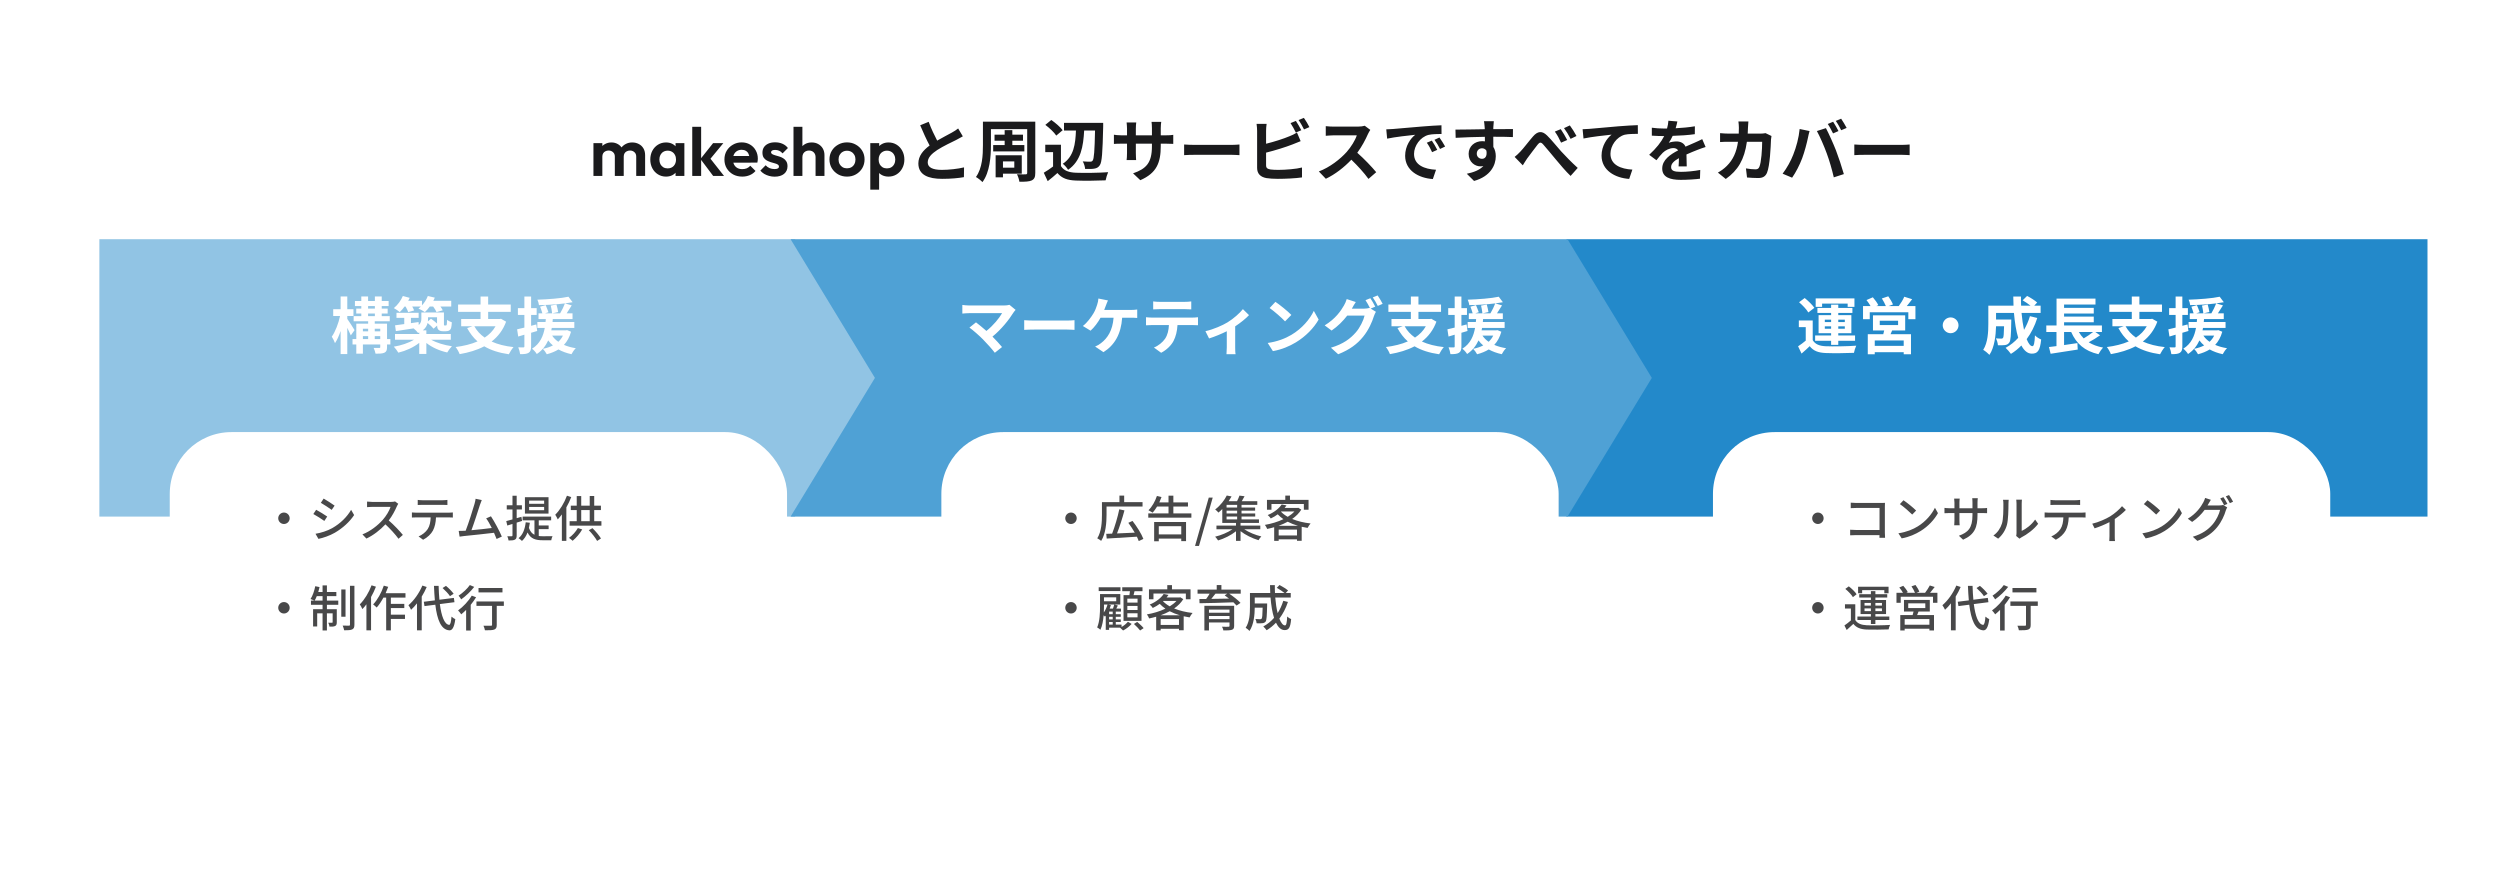 <svg width="810" height="284" viewBox="0 0 810 284" fill="none" xmlns="http://www.w3.org/2000/svg">
<path d="M257.562 77.509H32.192V167.37H257.562L283.878 122.44L257.562 77.509Z" fill="#91C4E4"/>
<path d="M786.506 77.509H507.472L534.788 122.44L507.472 167.37H786.506V122.44V77.509Z" fill="#2389CA"/>
<path d="M507.876 77.509H256.158L283.474 122.44L256.158 167.37H507.876L535.192 122.44L507.876 77.509Z" fill="#4FA1D5"/>
<g filter="url(#filter0_d_16043_2)">
<rect x="55" y="130" width="200" height="110" rx="20" fill="white"/>
</g>
<path d="M92 166.064C93.024 166.064 93.856 166.896 93.856 167.92C93.856 168.944 93.024 169.776 92 169.776C90.976 169.776 90.144 168.944 90.144 167.92C90.144 166.896 90.976 166.064 92 166.064ZM104.864 161.536C105.856 162.096 107.664 163.28 108.416 163.824L107.472 165.2C106.656 164.608 104.944 163.472 103.952 162.912L104.864 161.536ZM102.224 172.944C104 172.64 105.952 172.048 107.632 171.12C110.304 169.6 112.464 167.456 113.76 165.184L114.736 166.88C113.296 169.056 111.072 171.104 108.48 172.608C106.864 173.552 104.624 174.32 103.168 174.592L102.224 172.944ZM102.432 165.168C103.44 165.696 105.264 166.832 106.016 167.36L105.088 168.784C104.24 168.176 102.544 167.088 101.52 166.544L102.432 165.168ZM129.04 163.232C128.928 163.392 128.688 163.792 128.576 164.064C128.016 165.376 127.072 167.184 125.952 168.624C127.6 170.032 129.536 172.096 130.528 173.312L129.12 174.56C128.064 173.12 126.464 171.36 124.88 169.888C123.168 171.712 121.008 173.424 118.72 174.496L117.424 173.136C120.016 172.144 122.416 170.224 124 168.448C125.088 167.232 126.16 165.472 126.544 164.224H120.672C120.048 164.224 119.184 164.304 118.928 164.32V162.512C119.248 162.56 120.176 162.624 120.672 162.624H126.608C127.2 162.624 127.728 162.56 128 162.464L129.04 163.232ZM135.344 161.968C135.824 162.032 136.384 162.08 136.896 162.08H143.36C143.856 162.08 144.448 162.032 144.96 161.968V163.616C144.448 163.584 143.856 163.568 143.36 163.568H136.912C136.384 163.568 135.792 163.584 135.344 163.616V161.968ZM133.456 166.032C133.904 166.08 134.416 166.112 134.912 166.112H145.376C145.712 166.112 146.32 166.08 146.72 166.032V167.68C146.352 167.648 145.792 167.632 145.376 167.632H141.264C141.2 169.328 140.88 170.736 140.272 171.904C139.696 172.992 138.48 174.176 137.088 174.88L135.616 173.808C136.8 173.312 137.936 172.4 138.576 171.424C139.264 170.352 139.472 169.072 139.536 167.632H134.912C134.432 167.632 133.888 167.648 133.456 167.68V166.032ZM156.092 162.016C155.916 162.448 155.724 162.928 155.484 163.632C155.004 165.152 153.548 169.68 152.748 171.792C154.924 171.6 157.628 171.296 159.34 171.072C158.732 169.856 158.076 168.688 157.516 167.952L159.068 167.28C160.188 168.96 161.9 172.144 162.588 173.856L160.892 174.624C160.684 174.064 160.396 173.36 160.06 172.624C157.516 172.928 152.396 173.488 150.316 173.68C149.916 173.728 149.388 173.808 148.908 173.872L148.62 172.016C149.116 172.016 149.74 172.016 150.22 171.984C150.412 171.968 150.636 171.968 150.876 171.952C151.772 169.664 153.292 164.88 153.74 163.264C153.964 162.496 154.028 162.064 154.092 161.6L156.092 162.016ZM176.3 163.232V162.192H171.436V163.232H176.3ZM176.3 165.296V164.24H171.436V165.296H176.3ZM177.724 161.088V166.4H170.076V161.088H177.724ZM169.148 168.784L167.404 169.328V173.472C167.404 174.208 167.26 174.608 166.844 174.832C166.412 175.072 165.772 175.12 164.764 175.12C164.732 174.768 164.556 174.128 164.364 173.744C165.004 173.76 165.596 173.76 165.772 173.76C165.964 173.76 166.044 173.696 166.044 173.472V169.76L164.364 170.272L164.028 168.832C164.588 168.688 165.292 168.496 166.044 168.288V165.072H164.188V163.696H166.044V160.608H167.404V163.696H169.1V165.072H167.404V167.888L168.94 167.44L169.148 168.784ZM174.556 171.44V173.664C174.988 173.728 175.436 173.744 175.9 173.744C176.348 173.744 178.412 173.744 179.02 173.728C178.844 174.048 178.652 174.672 178.604 175.04H175.852C173.628 175.04 171.964 174.64 170.924 172.528C170.492 173.648 169.9 174.56 169.116 175.264C168.892 175.024 168.332 174.56 168.012 174.368C169.388 173.264 170.076 171.472 170.332 169.216L171.676 169.376C171.596 169.968 171.5 170.528 171.372 171.056C171.788 172.208 172.396 172.896 173.164 173.264V168.592H169.324V167.376H178.572V168.592H174.556V170.256H177.756V171.44H174.556ZM183.692 160.608L185.084 161.056C184.652 162.176 184.108 163.328 183.5 164.384V175.248H182.044V166.672C181.612 167.264 181.164 167.808 180.716 168.288C180.572 167.92 180.14 167.12 179.9 166.768C181.404 165.28 182.828 162.96 183.692 160.608ZM187.228 171.088L188.636 171.536C187.852 172.928 186.62 174.32 185.532 175.216C185.26 174.944 184.684 174.496 184.348 174.272C185.468 173.488 186.556 172.272 187.228 171.088ZM190.764 171.776L191.964 171.12C193.004 172.144 194.156 173.52 194.716 174.464L193.468 175.264C192.94 174.288 191.804 172.832 190.764 171.776ZM188.316 165.264V168.864H191.068V165.264H188.316ZM192.524 168.864H194.86V170.32H184.556V168.864H186.86V165.264H184.94V163.84H186.86V160.736H188.316V163.84H191.068V160.704H192.524V163.84H194.7V165.264H192.524V168.864ZM92 195.064C93.024 195.064 93.856 195.896 93.856 196.92C93.856 197.944 93.024 198.776 92 198.776C90.976 198.776 90.144 197.944 90.144 196.92C90.144 195.896 90.976 195.064 92 195.064ZM101.936 194.6H104.512V193.144H102.64C102.432 193.688 102.192 194.2 101.936 194.6ZM105.92 193.144V194.6H109.6V195.96H105.92V197.384H109.12V201.592C109.12 202.2 109.024 202.584 108.608 202.808C108.192 203.032 107.584 203.048 106.752 203.032C106.72 202.664 106.544 202.12 106.352 201.768C106.928 201.784 107.408 201.784 107.568 201.768C107.728 201.768 107.776 201.72 107.776 201.56V198.712H105.92V204.264H104.512V198.712H102.768V202.984H101.44V197.384H104.512V195.96H100.752V194.6H101.856C101.552 194.424 100.96 194.216 100.608 194.088C101.312 193.032 101.84 191.448 102.144 189.928L103.536 190.216C103.408 190.744 103.264 191.288 103.12 191.8H104.512V189.672H105.92V191.8H108.976V193.144H105.92ZM111.952 190.984V199.832H110.576V190.984H111.952ZM113.392 189.8H114.832V202.36C114.832 203.256 114.64 203.672 114.112 203.928C113.6 204.184 112.704 204.216 111.504 204.216C111.44 203.816 111.232 203.128 111.024 202.696C111.92 202.728 112.784 202.728 113.056 202.712C113.312 202.712 113.392 202.632 113.392 202.376V189.8ZM120.384 189.64L121.808 190.088C121.376 191.208 120.832 192.36 120.224 193.432V204.232H118.72V195.784C118.304 196.36 117.856 196.888 117.408 197.352C117.264 196.984 116.832 196.152 116.576 195.816C118.096 194.312 119.52 191.976 120.384 189.64ZM131.376 193.624H126.64V195.656H130.992V197.016H126.64V199.144H131.216V200.536H126.64V204.248H125.12V193.624H124.224C123.552 194.872 122.816 195.992 122.048 196.84C121.808 196.584 121.232 196.056 120.896 195.832C122.304 194.36 123.584 192.056 124.352 189.752L125.776 190.136C125.52 190.824 125.248 191.528 124.944 192.2H131.376V193.624ZM146.976 192.376L145.792 193.16C145.328 192.424 144.288 191.32 143.392 190.52L144.496 189.816C145.408 190.568 146.464 191.64 146.976 192.376ZM136.848 189.72L138.256 190.184C137.808 191.24 137.248 192.296 136.64 193.288V204.232H135.104V195.48C134.496 196.264 133.856 196.968 133.184 197.576C133.04 197.208 132.592 196.424 132.336 196.088C134.112 194.584 135.824 192.184 136.848 189.72ZM147.248 195.112L142.512 195.72C143.024 199.64 143.984 202.28 145.504 202.456C145.904 202.472 146.144 201.592 146.288 199.784C146.576 200.088 147.232 200.488 147.52 200.6C147.152 203.496 146.416 204.28 145.568 204.232C142.896 204.008 141.648 200.84 141.04 195.928L137.536 196.376L137.312 194.968L140.896 194.52C140.768 193.064 140.672 191.496 140.608 189.816H142.112C142.16 191.416 142.24 192.936 142.368 194.312L147.056 193.72L147.248 195.112ZM162.8 190.504V191.928H155.04V190.504H162.8ZM152.224 189.56L153.648 190.152C152.56 191.576 150.896 193.16 149.424 194.2C149.248 193.864 148.848 193.288 148.576 193C149.904 192.136 151.44 190.712 152.224 189.56ZM152.848 192.984L154.256 193.512C153.76 194.328 153.168 195.16 152.512 195.96V204.296H151.024V197.608C150.496 198.136 149.952 198.632 149.44 199.048C149.248 198.728 148.72 198.072 148.416 197.784C150.048 196.616 151.776 194.792 152.848 192.984ZM163.248 194.872V196.296H160.944V202.456C160.944 203.304 160.752 203.736 160.144 203.976C159.552 204.2 158.608 204.216 157.12 204.216C157.056 203.784 156.848 203.16 156.64 202.728C157.664 202.76 158.736 202.76 159.024 202.744C159.328 202.744 159.424 202.664 159.424 202.44V196.296H154.368V194.872H163.248Z" fill="#484849"/>
<g filter="url(#filter1_d_16043_2)">
<rect x="305" y="130" width="200" height="110" rx="20" fill="white"/>
</g>
<path d="M347 166.064C348.024 166.064 348.856 166.896 348.856 167.92C348.856 168.944 348.024 169.776 347 169.776C345.976 169.776 345.144 168.944 345.144 167.92C345.144 166.896 345.976 166.064 347 166.064ZM358.52 164.112V166.8C358.52 169.264 358.28 172.912 356.776 175.248C356.52 175.024 355.864 174.56 355.512 174.416C356.904 172.208 357.032 169.04 357.032 166.8V162.688H362.696V160.576H364.232V162.688H370.184V164.112H358.52ZM370.456 174.608L368.952 175.312C368.808 174.896 368.6 174.4 368.344 173.888C364.808 174.128 361.096 174.352 358.568 174.496L358.424 172.96C358.984 172.944 359.624 172.912 360.328 172.896C361.176 170.704 362.152 167.472 362.648 165.008L364.328 165.376C363.672 167.824 362.744 170.72 361.912 172.832C363.672 172.752 365.672 172.672 367.656 172.576C367.032 171.488 366.296 170.352 365.576 169.392L366.936 168.784C368.328 170.576 369.848 172.976 370.456 174.608ZM382.728 170.496H375.448V173.136H382.728V170.496ZM373.944 175.36V169.12H384.28V175.328H382.728V174.512H375.448V175.36H373.944ZM380.168 166.336H386.008V167.728H372.04V166.336H378.6V164.128H374.888C374.424 164.896 373.944 165.568 373.464 166.112C373.144 165.904 372.472 165.504 372.104 165.312C373.256 164.224 374.264 162.432 374.84 160.688L376.328 161.04C376.12 161.616 375.88 162.208 375.624 162.768H378.6V160.592H380.168V162.768H384.904V164.128H380.168V166.336ZM387.192 176.88L391.64 161.216H392.92L388.472 176.88H387.192ZM397.41 167.36V168.288H400.834V167.36H397.41ZM400.834 164.448V163.568H397.41V164.448H400.834ZM400.834 166.368V165.456H397.41V166.368H400.834ZM408.338 171.488H403.154C404.642 172.496 406.786 173.36 408.674 173.808C408.37 174.112 407.954 174.656 407.762 175.024C405.778 174.432 403.538 173.36 401.938 172.096V175.248H400.466V172.128C398.85 173.424 396.61 174.528 394.658 175.104C394.434 174.752 394.002 174.192 393.698 173.888C395.618 173.44 397.794 172.528 399.314 171.488H394.13V170.288H400.466V169.44H396.018V164.928C395.634 165.328 395.218 165.712 394.77 166.08C394.53 165.744 394.034 165.296 393.714 165.072C395.474 163.744 396.77 161.968 397.474 160.544L399.026 160.848C398.738 161.344 398.434 161.872 398.082 162.384H400.802C401.106 161.792 401.41 161.104 401.586 160.576L403.234 160.784C402.946 161.344 402.642 161.904 402.338 162.384H407.362V163.568H402.258V164.448H406.658V165.456H402.258V166.368H406.69V167.36H402.258V168.288H407.906V169.44H401.938V170.288H408.338V171.488ZM411.954 163.296V165.152H410.498V161.952H416.434V160.576H417.954V161.952H423.97V165.152H422.45V163.296H411.954ZM414.258 170.352H420.514C419.33 170 418.226 169.568 417.218 169.04C416.29 169.552 415.282 169.984 414.258 170.352ZM414.29 173.488H420.226V171.584H414.29V173.488ZM415.138 165.712L415.042 165.792C415.634 166.416 416.37 166.976 417.234 167.456C418.082 166.928 418.818 166.352 419.394 165.712H415.138ZM420.642 164.512L421.618 165.12C420.898 166.288 419.874 167.296 418.658 168.144C420.402 168.864 422.45 169.36 424.626 169.6C424.29 169.952 423.89 170.608 423.666 171.04C423.01 170.944 422.37 170.816 421.746 170.672V175.216H420.226V174.736H414.29V175.248H412.834V170.816C412.082 171.04 411.314 171.216 410.562 171.376C410.418 170.992 410.098 170.384 409.826 170.064C411.89 169.712 414.002 169.088 415.826 168.208C415.154 167.744 414.53 167.232 413.986 166.64C413.33 167.136 412.578 167.584 411.73 167.984C411.522 167.632 411.074 167.12 410.738 166.88C412.946 165.968 414.466 164.656 415.266 163.44L416.834 163.76C416.642 164.032 416.434 164.304 416.21 164.576H420.37L420.642 164.512ZM347 195.064C348.024 195.064 348.856 195.896 348.856 196.92C348.856 197.944 348.024 198.776 347 198.776C345.976 198.776 345.144 197.944 345.144 196.92C345.144 195.896 345.976 195.064 347 195.064ZM368.568 195.24V193.96H365.256V195.24H368.568ZM368.568 197.64V196.328H365.256V197.64H368.568ZM368.568 200.024V198.696H365.256V200.024H368.568ZM364.024 192.824H365.928C365.992 192.408 366.056 191.96 366.104 191.544H363.608V190.28H370.168V191.544H367.592C367.48 191.976 367.384 192.424 367.272 192.824H369.848V201.16H364.024V192.824ZM363.032 190.28V191.512H355.976V190.28H363.032ZM359.352 201.528V202.376H360.52V201.528H359.352ZM359.112 195.864L359.928 196.072C359.816 196.44 359.688 196.824 359.528 197.192H360.6C360.776 196.744 360.936 196.232 361.032 195.864H359.112ZM357.688 195.864V196.568C357.688 197.128 357.672 197.768 357.64 198.44C358.152 197.704 358.568 196.792 358.84 195.864H357.688ZM361.656 193.544H357.688V194.808H361.656V193.544ZM360.52 199V198.168H359.352V199H360.52ZM360.52 200.68V199.848H359.352V200.68H360.52ZM363.384 202.376V203.144C364.2 202.68 365.016 201.992 365.448 201.448L366.648 202.152C365.944 202.936 364.84 203.816 363.88 204.28C363.656 204.04 363.24 203.64 362.92 203.384L362.952 203.368H359.352V204.072H358.264V199.464C358.184 199.576 358.088 199.688 358.008 199.784C357.912 199.672 357.752 199.512 357.576 199.352C357.448 201 357.144 202.728 356.536 204.056C356.328 203.832 355.768 203.416 355.48 203.288C356.328 201.304 356.408 198.568 356.408 196.568V192.472H362.984V195.864H361.08L362.184 196.184C362.008 196.52 361.832 196.872 361.672 197.192H363.192V198.168H361.512V199H363.128V199.848H361.512V200.68H363.128V201.528H361.512V202.376H363.384ZM367.384 202.168L368.456 201.496C369.16 202.088 370.088 202.936 370.536 203.512L369.4 204.28C368.984 203.704 368.088 202.808 367.384 202.168ZM373.72 192.296V194.152H372.264V190.952H378.2V189.576H379.72V190.952H385.736V194.152H384.216V192.296H373.72ZM376.024 199.352H382.28C381.096 199 379.992 198.568 378.984 198.04C378.056 198.552 377.048 198.984 376.024 199.352ZM376.056 202.488H381.992V200.584H376.056V202.488ZM376.904 194.712L376.808 194.792C377.4 195.416 378.136 195.976 379 196.456C379.848 195.928 380.584 195.352 381.16 194.712H376.904ZM382.408 193.512L383.384 194.12C382.664 195.288 381.64 196.296 380.424 197.144C382.168 197.864 384.216 198.36 386.392 198.6C386.056 198.952 385.656 199.608 385.432 200.04C384.776 199.944 384.136 199.816 383.512 199.672V204.216H381.992V203.736H376.056V204.248H374.6V199.816C373.848 200.04 373.08 200.216 372.328 200.376C372.184 199.992 371.864 199.384 371.592 199.064C373.656 198.712 375.768 198.088 377.592 197.208C376.92 196.744 376.296 196.232 375.752 195.64C375.096 196.136 374.344 196.584 373.496 196.984C373.288 196.632 372.84 196.12 372.504 195.88C374.712 194.968 376.232 193.656 377.032 192.44L378.6 192.76C378.408 193.032 378.2 193.304 377.976 193.576H382.136L382.408 193.512ZM391.704 200.6H398.36V199.576H391.704V200.6ZM398.36 197.512H391.704V198.52H398.36V197.512ZM399.864 196.28V202.776C399.864 203.512 399.672 203.88 399.112 204.056C398.536 204.248 397.672 204.264 396.392 204.264C396.312 203.896 396.12 203.384 395.928 203.048C396.792 203.096 397.752 203.08 397.992 203.064C398.28 203.064 398.36 202.984 398.36 202.76V201.672H391.704V204.264H390.216V196.28H399.864ZM397.64 192.344H393.816C393.384 192.92 392.904 193.512 392.456 194.04C394.232 194.024 396.216 193.976 398.2 193.944C397.72 193.56 397.24 193.208 396.792 192.888L397.64 192.344ZM401.992 191.032V192.344H398.264C399.576 193.24 401.128 194.44 401.928 195.336L400.648 196.2C400.392 195.896 400.04 195.528 399.624 195.144C395.64 195.304 391.432 195.416 388.648 195.448L388.6 194.088C389.256 194.088 389.992 194.072 390.792 194.072C391.192 193.528 391.608 192.904 391.928 192.344H388.008V191.032H394.216V189.56H395.736V191.032H401.992ZM415.784 194.664L417.288 195.032C416.616 197.096 415.672 198.904 414.504 200.44C415.048 201.8 415.672 202.632 416.344 202.632C416.76 202.632 416.952 201.816 417.048 199.752C417.4 200.104 417.928 200.44 418.328 200.584C418.088 203.4 417.544 204.152 416.232 204.152C415.064 204.152 414.136 203.256 413.416 201.752C412.504 202.712 411.496 203.528 410.392 204.2C410.168 203.88 409.64 203.256 409.304 202.984C410.632 202.248 411.816 201.32 412.792 200.184C412.216 198.376 411.848 196.088 411.656 193.592H406.536V195.528H410.552V196.104C410.472 199.576 410.392 200.952 410.056 201.4C409.768 201.736 409.464 201.864 409.032 201.912C408.632 201.976 407.912 201.976 407.144 201.944C407.112 201.512 406.968 200.936 406.744 200.552C407.4 200.616 408.024 200.632 408.28 200.632C408.504 200.632 408.664 200.584 408.776 200.44C408.952 200.216 409.048 199.304 409.096 196.888H406.536C406.52 199.16 406.248 202.36 404.84 204.424C404.584 204.12 403.928 203.592 403.592 203.4C404.872 201.48 404.984 198.728 404.984 196.664V192.136H411.56C411.512 191.304 411.48 190.44 411.48 189.592H413.048C413.032 190.456 413.048 191.304 413.096 192.136H416.184C415.56 191.608 414.52 190.92 413.672 190.456L414.568 189.544C415.512 190.04 416.712 190.776 417.336 191.32L416.568 192.136H418.2V193.592H413.176C413.336 195.496 413.592 197.224 413.96 198.648C414.728 197.464 415.32 196.136 415.784 194.664Z" fill="#484849"/>
<g filter="url(#filter2_d_16043_2)">
<rect x="555" y="130" width="200" height="110" rx="20" fill="white"/>
</g>
<path d="M589 166.064C590.024 166.064 590.856 166.896 590.856 167.92C590.856 168.944 590.024 169.776 589 169.776C587.976 169.776 587.144 168.944 587.144 167.92C587.144 166.896 587.976 166.064 589 166.064ZM599.64 162.864C600.2 162.912 600.968 162.96 601.496 162.96H609.448C609.88 162.96 610.44 162.944 610.728 162.928C610.712 163.28 610.696 163.856 610.696 164.272V172.544C610.696 173.104 610.728 173.888 610.76 174.24H608.936C608.936 174.016 608.952 173.712 608.952 173.376H601.368C600.712 173.376 599.912 173.408 599.448 173.44V171.632C599.912 171.664 600.616 171.712 601.304 171.712H608.968V164.576H601.496C600.872 164.576 600.056 164.608 599.64 164.64V162.864ZM616.728 162.08C617.848 162.832 619.928 164.496 620.824 165.424L619.56 166.72C618.728 165.872 616.744 164.128 615.56 163.328L616.728 162.08ZM615.08 172.784C617.752 172.384 619.832 171.488 621.368 170.544C623.944 168.96 625.944 166.56 626.92 164.512L627.896 166.256C626.744 168.336 624.776 170.512 622.28 172.048C620.664 173.04 618.632 173.984 616.152 174.432L615.08 172.784ZM640.712 166.768C640.712 170.896 639.784 173.184 636.04 174.864L634.68 173.584C637.672 172.48 639.08 171.104 639.08 166.864V166.224H634.856V168.624C634.856 169.28 634.904 169.952 634.936 170.176H633.16C633.176 169.952 633.24 169.296 633.24 168.624V166.224H631.672C630.92 166.224 630.264 166.256 630.008 166.288V164.544C630.216 164.592 630.936 164.672 631.672 164.672H633.24V162.832C633.24 162.432 633.208 161.968 633.144 161.552H634.952C634.92 161.76 634.856 162.24 634.856 162.832V164.672H639.08V162.816C639.08 162.176 639.032 161.648 639 161.424H640.808C640.776 161.664 640.712 162.176 640.712 162.816V164.672H642.216C643 164.672 643.512 164.624 643.816 164.576V166.272C643.56 166.24 643 166.224 642.232 166.224H640.712V166.768ZM653.24 173.648C653.304 173.376 653.352 173.008 653.352 172.64V163.168C653.352 162.512 653.256 161.984 653.256 161.888H655.112C655.096 161.984 655.032 162.512 655.032 163.168V172.016C656.424 171.392 658.232 170.032 659.384 168.336L660.36 169.712C659 171.52 656.744 173.2 654.904 174.128C654.616 174.288 654.424 174.432 654.296 174.528L653.24 173.648ZM645.864 173.504C647.256 172.544 648.168 171.088 648.632 169.616C649.096 168.192 649.096 165.072 649.096 163.232C649.096 162.688 649.064 162.304 648.968 161.936H650.824C650.808 162.064 650.744 162.656 650.744 163.216C650.744 165.04 650.68 168.448 650.248 170.048C649.768 171.808 648.76 173.376 647.4 174.528L645.864 173.504ZM664.344 161.968C664.824 162.032 665.384 162.08 665.896 162.08H672.36C672.856 162.08 673.448 162.032 673.96 161.968V163.616C673.448 163.584 672.856 163.568 672.36 163.568H665.912C665.384 163.568 664.792 163.584 664.344 163.616V161.968ZM662.456 166.032C662.904 166.08 663.416 166.112 663.912 166.112H674.376C674.712 166.112 675.32 166.08 675.72 166.032V167.68C675.352 167.648 674.792 167.632 674.376 167.632H670.264C670.2 169.328 669.88 170.736 669.272 171.904C668.696 172.992 667.48 174.176 666.088 174.88L664.616 173.808C665.8 173.312 666.936 172.4 667.576 171.424C668.264 170.352 668.472 169.072 668.536 167.632H663.912C663.432 167.632 662.888 167.648 662.456 167.68V166.032ZM677.887 169.68C679.983 169.2 682.351 168.112 683.647 167.328C685.167 166.384 686.703 165.024 687.535 164L688.783 165.216C687.983 166.064 686.607 167.216 685.183 168.16V173.776C685.183 174.288 685.199 175.04 685.263 175.312H683.407C683.439 175.04 683.471 174.288 683.471 173.776V169.168C682.095 169.888 680.255 170.672 678.655 171.184L677.887 169.68ZM695.775 162.08C696.895 162.832 698.975 164.496 699.871 165.424L698.607 166.72C697.775 165.872 695.791 164.128 694.607 163.328L695.775 162.08ZM694.127 172.784C696.799 172.384 698.879 171.488 700.415 170.544C702.991 168.96 704.991 166.56 705.967 164.512L706.943 166.256C705.791 168.336 703.823 170.512 701.327 172.048C699.711 173.04 697.679 173.984 695.199 174.432L694.127 172.784ZM720.383 161.072C720.783 161.648 721.359 162.64 721.679 163.264L720.623 163.712C720.303 163.072 719.791 162.112 719.359 161.504L720.383 161.072ZM722.191 160.384C722.623 160.976 723.231 161.984 723.519 162.56L722.479 163.024C722.143 162.336 721.615 161.424 721.167 160.816L722.191 160.384ZM716.319 161.936C715.999 162.416 715.663 163.024 715.487 163.344C715.407 163.488 715.343 163.616 715.247 163.76H719.103C719.551 163.76 719.999 163.696 720.303 163.6L721.615 164.4C721.455 164.656 721.279 165.056 721.167 165.376C720.735 166.912 719.791 169.056 718.351 170.816C716.879 172.624 714.943 174.096 711.951 175.248L710.463 173.904C713.551 172.992 715.455 171.568 716.879 169.92C718.063 168.56 719.023 166.544 719.311 165.2H714.303C713.295 166.576 711.919 167.984 710.255 169.104L708.847 168.064C711.631 166.384 713.119 164.176 713.871 162.768C714.063 162.432 714.335 161.792 714.463 161.328L716.319 161.936ZM589 195.064C590.024 195.064 590.856 195.896 590.856 196.92C590.856 197.944 590.024 198.776 589 198.776C587.976 198.776 587.144 197.944 587.144 196.92C587.144 195.896 587.976 195.064 589 195.064ZM603.336 191.208V192.216H602.024V190.104H611.896V192.216H610.52V191.208H603.336ZM604.104 198.008H606.168V197.112H604.104V198.008ZM604.104 195.352V196.216H606.168V195.352H604.104ZM609.752 195.352H607.624V196.216H609.752V195.352ZM609.752 198.008V197.112H607.624V198.008H609.752ZM606.168 202.184V200.872H601.8V199.752H606.168V198.968H602.824V194.392H606.168V193.592H602.392V192.52H606.168V191.528H607.624V192.52H611.464V193.592H607.624V194.392H611.08V198.968H607.624V199.752H612.136V200.872H607.624V202.184H606.168ZM601.544 192.536L600.344 193.48C599.896 192.68 598.824 191.576 597.88 190.808L599.016 189.976C599.944 190.696 601.064 191.752 601.544 192.536ZM601.112 195.784V200.904C601.8 202.008 603.064 202.504 604.84 202.584C606.648 202.664 610.36 202.616 612.392 202.472C612.216 202.808 611.992 203.496 611.912 203.928C610.072 204.008 606.68 204.04 604.824 203.976C602.84 203.896 601.464 203.368 600.488 202.136C599.816 202.792 599.112 203.432 598.328 204.12L597.592 202.648C598.232 202.216 599.016 201.608 599.688 201.016V197.16H597.768V195.784H601.112ZM625.128 202.424V200.584H617.112V202.424H625.128ZM618.264 195.48V197.016H623.8V195.48H618.264ZM625.256 198.136H621.608C621.448 198.536 621.288 198.936 621.144 199.288H626.616V204.264H625.128V203.704H617.112V204.28H615.688V199.288H619.688C619.8 198.92 619.896 198.504 619.992 198.136H616.888V194.376H625.256V198.136ZM625.336 192.072H627.72V195.304H626.296V193.336H615.832V195.304H614.456V192.072H616.568C616.28 191.528 615.8 190.856 615.368 190.344L616.664 189.8C617.208 190.408 617.848 191.256 618.12 191.848L617.624 192.072H620.456C620.232 191.464 619.752 190.616 619.32 189.976L620.616 189.528C621.112 190.184 621.656 191.112 621.864 191.704L620.92 192.072H623.72C624.248 191.4 624.888 190.408 625.256 189.688L626.84 190.184C626.344 190.84 625.816 191.512 625.336 192.072ZM643.976 192.376L642.792 193.16C642.328 192.424 641.288 191.32 640.392 190.52L641.496 189.816C642.408 190.568 643.464 191.64 643.976 192.376ZM633.848 189.72L635.256 190.184C634.808 191.24 634.248 192.296 633.64 193.288V204.232H632.104V195.48C631.496 196.264 630.856 196.968 630.184 197.576C630.04 197.208 629.592 196.424 629.336 196.088C631.112 194.584 632.824 192.184 633.848 189.72ZM644.248 195.112L639.512 195.72C640.024 199.64 640.984 202.28 642.504 202.456C642.904 202.472 643.144 201.592 643.288 199.784C643.576 200.088 644.232 200.488 644.52 200.6C644.152 203.496 643.416 204.28 642.568 204.232C639.896 204.008 638.648 200.84 638.04 195.928L634.536 196.376L634.312 194.968L637.896 194.52C637.768 193.064 637.672 191.496 637.608 189.816H639.112C639.16 191.416 639.24 192.936 639.368 194.312L644.056 193.72L644.248 195.112ZM659.8 190.504V191.928H652.04V190.504H659.8ZM649.224 189.56L650.648 190.152C649.56 191.576 647.896 193.16 646.424 194.2C646.248 193.864 645.848 193.288 645.576 193C646.904 192.136 648.44 190.712 649.224 189.56ZM649.848 192.984L651.256 193.512C650.76 194.328 650.168 195.16 649.512 195.96V204.296H648.024V197.608C647.496 198.136 646.952 198.632 646.44 199.048C646.248 198.728 645.72 198.072 645.416 197.784C647.048 196.616 648.776 194.792 649.848 192.984ZM660.248 194.872V196.296H657.944V202.456C657.944 203.304 657.752 203.736 657.144 203.976C656.552 204.2 655.608 204.216 654.12 204.216C654.056 203.784 653.848 203.16 653.64 202.728C654.664 202.76 655.736 202.76 656.024 202.744C656.328 202.744 656.424 202.664 656.424 202.44V196.296H651.368V194.872H660.248Z" fill="#484849"/>
<path d="M114.88 106.96L113.66 108.66C113.4 108.04 112.96 107.1 112.52 106.2V114.72H110.36V107.24C109.84 108.78 109.22 110.18 108.54 111.18C108.32 110.52 107.84 109.62 107.5 109.08C108.62 107.52 109.68 104.74 110.18 102.38H107.96V100.18H110.36V96.06H112.52V100.18H114.52V102.38H112.52V103.32C113.08 104.1 114.56 106.4 114.88 106.96ZM121.42 109.86H123.2V108.9H121.42V109.86ZM117.58 108.9V109.86H119.28V108.9H117.58ZM119.28 106.5H117.58V107.36H119.28V106.5ZM123.2 106.5H121.42V107.36H123.2V106.5ZM119.26 101.58V102.42H121.46V101.58H119.26ZM119.26 99.16V99.98H121.46V99.16H119.26ZM126.48 109.86V111.6H125.4V112.46C125.4 113.46 125.2 113.96 124.54 114.28C123.88 114.58 122.94 114.6 121.68 114.6C121.58 114.04 121.32 113.26 121.06 112.72C121.8 112.76 122.62 112.74 122.86 112.74C123.12 112.74 123.2 112.68 123.2 112.44V111.6H117.58V114.58H115.44V111.6H114.22V109.86H115.44V104.86H119.28V104.1H114.58V102.42H117.06V101.58H115.42V99.98H117.06V99.16H115V97.52H117.06V96.06H119.26V97.52H121.46V96.06H123.68V97.52H125.92V99.16H123.68V99.98H125.6V101.58H123.68V102.42H126.28V104.1H121.42V104.86H125.4V109.86H126.48ZM131.4 99.32H131.08C130.58 100.02 130.04 100.64 129.52 101.12C129.08 100.74 128.14 100.1 127.6 99.82C128.8 98.86 129.92 97.38 130.52 95.9L132.74 96.5C132.6 96.82 132.44 97.14 132.26 97.46H136.72V98.94C137.52 98.08 138.2 97 138.62 95.9L140.88 96.44C140.74 96.78 140.58 97.12 140.4 97.46H146.2V99.32H142.7C143.02 99.76 143.3 100.2 143.46 100.54L141.44 101.12C141.24 100.64 140.8 99.92 140.34 99.32H139.24C138.74 100.02 138.2 100.64 137.66 101.12C137.18 100.76 136.14 100.22 135.58 99.98C135.84 99.78 136.1 99.56 136.36 99.32H133.56C133.82 99.78 134.06 100.24 134.18 100.58L132.26 101.14C132.12 100.64 131.76 99.94 131.4 99.32ZM141.6 102.8H138.68V103.3C138.68 103.58 138.66 103.84 138.64 104.12L139.64 103.26C140.28 103.72 141.06 104.3 141.6 104.82V102.8ZM146.06 110.08H139.72C141.44 111.08 144 111.84 146.42 112.18C145.92 112.68 145.24 113.62 144.9 114.2C142.48 113.68 139.98 112.58 138.14 111.12V114.68H135.84V111.08C134.02 112.54 131.5 113.68 129.06 114.26C128.72 113.7 128.08 112.8 127.6 112.32C129.94 111.94 132.42 111.12 134.1 110.08H127.98V108.22H135.84V107.72C135.72 107.78 135.6 107.82 135.46 107.88C135.2 107.48 134.46 106.74 134 106.4C131.92 106.72 129.88 107.02 128.26 107.28L128 105.4C128.84 105.3 129.86 105.16 130.98 105V102.98H128.46V101.34H135.64V102.98H133.14V104.7L135.62 104.34L135.68 105.32C136.38 104.68 136.52 103.96 136.52 103.24V101.24H143.84V104.76C143.84 105.1 143.82 105.3 143.88 105.36C143.92 105.44 143.98 105.46 144.06 105.46H144.38C144.48 105.46 144.56 105.46 144.62 105.4C144.68 105.36 144.74 105.24 144.78 105C144.82 104.78 144.84 104.26 144.86 103.62C145.22 103.94 145.92 104.26 146.4 104.44C146.34 105.2 146.26 106.02 146.14 106.34C146 106.7 145.78 106.96 145.48 107.12C145.2 107.26 144.76 107.32 144.42 107.32H143.44C142.94 107.32 142.4 107.18 142.06 106.84C141.8 106.56 141.66 106.24 141.62 105.48L140.48 106.5C140.08 105.98 139.28 105.24 138.54 104.64C138.34 105.5 137.88 106.34 137 107.02H138.14V108.22H146.06V110.08ZM160.56 105.7H153.68C154.48 107.16 155.6 108.38 157.04 109.38C158.5 108.42 159.7 107.22 160.56 105.7ZM162.32 103.28L163.98 104.22C162.98 106.96 161.34 109.06 159.28 110.66C161.26 111.56 163.62 112.16 166.38 112.46C165.88 113.02 165.2 114.08 164.86 114.78C161.68 114.32 159.04 113.48 156.9 112.2C154.56 113.44 151.84 114.24 148.92 114.74C148.7 114.1 148.08 112.98 147.62 112.44C150.24 112.1 152.66 111.52 154.72 110.62C153.38 109.44 152.28 108 151.36 106.3L153.12 105.7H149.42V103.36H155.7V101.04H148.42V98.68H155.7V96.08H158.16V98.68H165.48V101.04H158.16V103.36H161.9L162.32 103.28ZM173.76 105.12L174.06 107.24C173.4 107.44 172.74 107.64 172.08 107.82V112.22C172.08 113.32 171.88 113.92 171.28 114.3C170.68 114.68 169.82 114.76 168.52 114.74C168.46 114.16 168.2 113.18 167.92 112.54C168.64 112.58 169.32 112.58 169.56 112.56C169.8 112.56 169.9 112.48 169.9 112.22V108.44L167.9 109.04L167.54 106.7C168.22 106.56 169.02 106.36 169.9 106.14V102.04H167.8V99.84H169.9V96.08H172.08V99.84H173.88V102.04H172.08V105.56L173.76 105.12ZM182.38 108.74H178.9C179.4 109.5 180.06 110.16 180.9 110.74C181.5 110.18 182.02 109.52 182.38 108.74ZM183.74 106.96L185.02 107.48C184.52 109.26 183.76 110.64 182.72 111.74C183.86 112.24 185.14 112.6 186.56 112.82C186.06 113.28 185.46 114.16 185.16 114.76C183.58 114.42 182.16 113.9 180.94 113.22C179.84 113.9 178.54 114.42 177.16 114.78C176.92 114.28 176.28 113.4 175.88 113.02C177.08 112.78 178.18 112.42 179.14 111.92C178.56 111.46 178.06 110.9 177.62 110.3C176.84 111.98 175.7 113.54 173.92 114.7C173.6 114.14 172.92 113.38 172.38 112.98C175.02 111.36 176.04 108.8 176.5 106.24H174.1V104.32H176.76C176.78 104 176.8 103.68 176.84 103.38H174.48V101.52H175.72C175.56 100.9 175.26 100.02 175 99.36L176.8 98.86C177.1 99.6 177.52 100.56 177.7 101.16L176.58 101.52H178.88C178.82 100.86 178.64 99.82 178.44 99L180.3 98.68C180.52 99.46 180.76 100.48 180.84 101.1L178.98 101.52H181.48C182.04 100.58 182.68 99.28 183.04 98.3C180.38 98.64 177.3 98.82 174.62 98.86C174.58 98.34 174.34 97.58 174.12 97.1C177.62 96.98 181.72 96.68 184.18 96.14L185.52 97.92C184.76 98.06 183.94 98.18 183.04 98.3L185.24 98.94C184.7 99.82 184.12 100.74 183.6 101.52H185.5V103.38H179.1C179.08 103.7 179.06 104 179.02 104.32H186.08V106.24H178.78C178.72 106.5 178.68 106.76 178.62 107.02H183.36L183.74 106.96Z" fill="white"/>
<path d="M329.06 100.4C328.78 100.72 328.54 100.98 328.38 101.24C326.94 103.58 324.38 106.78 321.56 109.06C322.7 110.2 323.88 111.5 324.66 112.44L322.32 114.3C321.48 113.18 319.8 111.3 318.5 109.98C317.34 108.8 315.3 107 314.1 106.14L316.22 104.44C317.02 105.04 318.34 106.12 319.6 107.22C321.86 105.42 323.74 103.1 324.68 101.46H314.1C313.3 101.46 312.22 101.56 311.8 101.6V98.8C312.32 98.88 313.42 98.98 314.1 98.98H325.2C325.96 98.98 326.64 98.9 327.06 98.76L329.06 100.4ZM331.84 103.74C332.56 103.8 334.02 103.86 335.06 103.86H345.8C346.74 103.86 347.62 103.78 348.14 103.74V106.88C347.66 106.86 346.64 106.78 345.8 106.78H335.06C333.92 106.78 332.58 106.82 331.84 106.88V103.74ZM358.98 97.34C358.74 97.84 358.48 98.54 358.32 98.96C358.16 99.38 357.98 99.9 357.76 100.42H366.38C366.9 100.42 367.8 100.4 368.46 100.28V103.02C367.72 102.94 366.84 102.94 366.38 102.94H363.58C363.22 108.24 361.14 111.82 357.52 114.1L354.82 112.28C355.54 112 356.24 111.58 356.72 111.18C358.82 109.58 360.48 107.12 360.8 102.94H356.58C355.78 104.4 354.54 106.1 353.34 107.14L350.84 105.62C352.26 104.56 353.54 102.76 354.3 101.5C354.86 100.58 355.22 99.54 355.46 98.78C355.7 98.12 355.84 97.34 355.88 96.72L358.98 97.34ZM373.629 97.66C374.289 97.76 375.109 97.8 375.769 97.8H383.809C384.489 97.8 385.289 97.76 385.969 97.66V100.24C385.289 100.2 384.509 100.16 383.809 100.16H375.789C375.089 100.16 374.249 100.2 373.629 100.24V97.66ZM371.309 102.78C371.909 102.84 372.609 102.9 373.229 102.9H386.329C386.749 102.9 387.629 102.86 388.149 102.78V105.38C387.649 105.34 386.889 105.32 386.329 105.32H381.509C381.389 107.38 380.949 109.06 380.229 110.46C379.529 111.84 377.989 113.4 376.209 114.3L373.869 112.6C375.289 112.06 376.689 110.9 377.489 109.74C378.309 108.5 378.649 107 378.729 105.32H373.229C372.629 105.32 371.869 105.36 371.309 105.4V102.78ZM390.558 107.3C393.158 106.74 396.138 105.4 397.718 104.44C399.658 103.26 401.678 101.46 402.698 100.16L404.678 102.1C403.738 103.14 401.978 104.56 400.198 105.74V112.6C400.198 113.3 400.218 114.36 400.338 114.76H397.378C397.418 114.36 397.478 113.3 397.478 112.6V107.32C395.718 108.2 393.478 109.12 391.738 109.66L390.558 107.3ZM413.238 97.8C414.638 98.74 417.238 100.82 418.398 102.04L416.358 104.12C415.318 103 412.818 100.82 411.358 99.8L413.238 97.8ZM410.738 111.12C413.858 110.68 416.458 109.66 418.398 108.5C421.818 106.48 424.418 103.42 425.678 100.72L427.238 103.54C425.718 106.24 423.058 109 419.838 110.94C417.818 112.16 415.238 113.28 412.418 113.76L410.738 111.12ZM443.998 96.62C444.498 97.34 445.218 98.62 445.578 99.36L444.098 99.98L445.798 101.02C445.578 101.4 445.298 101.96 445.138 102.46C444.598 104.24 443.458 106.9 441.638 109.12C439.738 111.46 437.338 113.28 433.578 114.78L431.218 112.66C435.298 111.44 437.518 109.7 439.278 107.7C440.638 106.16 441.798 103.74 442.118 102.26H436.498C435.158 104 433.418 105.76 431.438 107.1L429.198 105.42C432.698 103.3 434.458 100.7 435.438 98.98C435.738 98.5 436.158 97.58 436.338 96.9L439.278 97.86C438.798 98.56 438.278 99.46 438.058 99.9C438.038 99.94 438.018 99.96 437.998 100H441.998C442.618 100 443.298 99.9 443.738 99.76L443.878 99.84C443.478 99.04 442.918 97.98 442.418 97.26L443.998 96.62ZM446.358 95.72C446.878 96.46 447.618 97.74 447.978 98.44L446.398 99.12C445.978 98.28 445.338 97.12 444.778 96.36L446.358 95.72ZM461.978 105.7H455.098C455.898 107.16 457.018 108.38 458.458 109.38C459.918 108.42 461.118 107.22 461.978 105.7ZM463.738 103.28L465.398 104.22C464.398 106.96 462.758 109.06 460.698 110.66C462.678 111.56 465.038 112.16 467.798 112.46C467.298 113.02 466.618 114.08 466.278 114.78C463.098 114.32 460.458 113.48 458.318 112.2C455.978 113.44 453.258 114.24 450.338 114.74C450.118 114.1 449.498 112.98 449.038 112.44C451.658 112.1 454.078 111.52 456.138 110.62C454.798 109.44 453.698 108 452.778 106.3L454.538 105.7H450.838V103.36H457.118V101.04H449.838V98.68H457.118V96.08H459.578V98.68H466.898V101.04H459.578V103.36H463.318L463.738 103.28ZM475.178 105.12L475.478 107.24C474.818 107.44 474.158 107.64 473.498 107.82V112.22C473.498 113.32 473.298 113.92 472.698 114.3C472.098 114.68 471.238 114.76 469.938 114.74C469.878 114.16 469.618 113.18 469.338 112.54C470.058 112.58 470.738 112.58 470.978 112.56C471.218 112.56 471.318 112.48 471.318 112.22V108.44L469.318 109.04L468.958 106.7C469.638 106.56 470.438 106.36 471.318 106.14V102.04H469.218V99.84H471.318V96.08H473.498V99.84H475.298V102.04H473.498V105.56L475.178 105.12ZM483.798 108.74H480.318C480.818 109.5 481.478 110.16 482.318 110.74C482.918 110.18 483.438 109.52 483.798 108.74ZM485.158 106.96L486.438 107.48C485.938 109.26 485.178 110.64 484.138 111.74C485.278 112.24 486.558 112.6 487.978 112.82C487.478 113.28 486.878 114.16 486.578 114.76C484.998 114.42 483.578 113.9 482.358 113.22C481.258 113.9 479.958 114.42 478.578 114.78C478.338 114.28 477.698 113.4 477.298 113.02C478.498 112.78 479.598 112.42 480.558 111.92C479.978 111.46 479.478 110.9 479.038 110.3C478.258 111.98 477.118 113.54 475.338 114.7C475.018 114.14 474.338 113.38 473.798 112.98C476.438 111.36 477.458 108.8 477.918 106.24H475.518V104.32H478.178C478.198 104 478.218 103.68 478.258 103.38H475.898V101.52H477.138C476.978 100.9 476.678 100.02 476.418 99.36L478.218 98.86C478.518 99.6 478.938 100.56 479.118 101.16L477.998 101.52H480.298C480.238 100.86 480.058 99.82 479.858 99L481.718 98.68C481.938 99.46 482.178 100.48 482.258 101.1L480.398 101.52H482.898C483.458 100.58 484.098 99.28 484.458 98.3C481.798 98.64 478.718 98.82 476.038 98.86C475.998 98.34 475.758 97.58 475.538 97.1C479.038 96.98 483.138 96.68 485.598 96.14L486.938 97.92C486.178 98.06 485.358 98.18 484.458 98.3L486.658 98.94C486.118 99.82 485.538 100.74 485.018 101.52H486.918V103.38H480.518C480.498 103.7 480.478 104 480.438 104.32H487.498V106.24H480.198C480.138 106.5 480.098 106.76 480.038 107.02H484.778L485.158 106.96Z" fill="white"/>
<path d="M590.36 98.36V99.42H588.28V96.68H600.84V99.42H598.64V98.36H590.36ZM591.24 106.52H593.28V105.74H591.24V106.52ZM591.24 103.58V104.36H593.28V103.58H591.24ZM597.72 103.58H595.6V104.36H597.72V103.58ZM597.72 106.52V105.74H595.6V106.52H597.72ZM593.28 111.74V110.42H588.1V108.7H593.28V107.96H589.22V102.1H593.28V101.4H588.84V99.76H593.28V98.72H595.6V99.76H600.18V101.4H595.6V102.1H599.84V107.96H595.6V108.7H601.04V110.42H595.6V111.74H593.28ZM587.86 99.74L585.9 101.24C585.34 100.26 584.02 98.88 582.9 97.92L584.72 96.56C585.84 97.46 587.22 98.78 587.86 99.74ZM587.32 103.82V110.2C588.1 111.54 589.5 112.1 591.54 112.18C593.94 112.28 598.66 112.22 601.42 112C601.14 112.56 600.8 113.66 600.68 114.32C598.2 114.44 593.96 114.48 591.52 114.38C589.14 114.28 587.54 113.7 586.34 112.16C585.54 112.94 584.72 113.7 583.7 114.56L582.58 112.2C583.36 111.7 584.26 111.04 585.06 110.36V106H582.82V103.82H587.32ZM616.8 112.06V110.32H607.42V112.06H616.8ZM609.04 103.92V105.32H614.98V103.92H609.04ZM617.28 107.06H613.06C612.9 107.5 612.72 107.9 612.54 108.28H619.16V114.78H616.8V114.12H607.42V114.78H605.16V108.28H610.18C610.28 107.88 610.4 107.46 610.48 107.06H606.84V102.16H617.28V107.06ZM617.8 99.16H620.6V103.42H618.3V101.18H605.8V103.42H603.62V99.16H606.06C605.7 98.52 605.2 97.8 604.74 97.22L606.8 96.32C607.46 97.08 608.24 98.14 608.58 98.88L607.94 99.16H611.02C610.74 98.44 610.2 97.46 609.72 96.7L611.8 96C612.38 96.78 613.04 97.92 613.32 98.64L611.92 99.16H615.2C615.84 98.3 616.6 97.1 616.98 96.14L619.54 96.94C618.96 97.7 618.36 98.5 617.8 99.16ZM632 102.84C633.4 102.84 634.56 104 634.56 105.4C634.56 106.8 633.4 107.96 632 107.96C630.6 107.96 629.44 106.8 629.44 105.4C629.44 104 630.6 102.84 632 102.84ZM657.7 102.44L660.08 103.02C659.26 105.62 658.08 107.94 656.64 109.88C657.22 111.32 657.86 112.16 658.5 112.16C658.98 112.16 659.22 111.16 659.32 108.66C659.86 109.22 660.7 109.74 661.34 110C660.96 113.7 660.16 114.58 658.3 114.58C656.9 114.58 655.8 113.58 654.92 111.94C653.9 113 652.78 113.9 651.54 114.66C651.18 114.14 650.32 113.16 649.82 112.7C651.36 111.86 652.74 110.76 653.9 109.46C653.22 107.2 652.78 104.4 652.52 101.4H646.72V103.54H651.66C651.66 103.54 651.64 104.16 651.64 104.44C651.58 108.64 651.46 110.42 651 111C650.62 111.52 650.22 111.7 649.62 111.8C649.1 111.88 648.24 111.88 647.32 111.86C647.28 111.16 647.02 110.24 646.66 109.64C647.38 109.7 648.06 109.72 648.38 109.72C648.66 109.72 648.82 109.68 648.98 109.48C649.18 109.2 649.26 108.24 649.32 105.72H646.72C646.64 108.64 646.22 112.54 644.58 114.98C644.16 114.52 643.1 113.64 642.56 113.36C644.08 110.96 644.22 107.48 644.22 104.88V99.04H652.38C652.34 98.06 652.3 97.08 652.3 96.08H654.8C654.78 97.08 654.8 98.06 654.84 99.04H657.9C657.16 98.44 656.16 97.8 655.34 97.3L656.78 95.88C657.88 96.44 659.34 97.36 660.04 98.02L659.08 99.04H661.16V101.4H654.98C655.16 103.4 655.44 105.28 655.78 106.88C656.56 105.54 657.22 104.06 657.7 102.44ZM678.18 107.56H673.54C673.98 108.34 674.5 109.02 675.12 109.64C676.18 109.02 677.32 108.24 678.18 107.56ZM678.88 107.56L680.42 108.64C679.28 109.46 677.94 110.26 676.74 110.9C678.02 111.7 679.56 112.28 681.4 112.62C680.9 113.14 680.22 114.12 679.9 114.76C675.38 113.72 672.72 111.34 671.06 107.56H668.76V111.8C670.16 111.6 671.64 111.38 673.08 111.16L673.18 113.26C670.12 113.76 666.82 114.26 664.4 114.62L663.86 112.44C664.58 112.36 665.4 112.24 666.3 112.14V107.56H663V105.46H666.32V96.74H678.94V98.68H668.76V99.74H678.38V101.58H668.76V102.58H678.38V104.42H668.76V105.46H681.02V107.56H678.88ZM695.56 105.7H688.68C689.48 107.16 690.6 108.38 692.04 109.38C693.5 108.42 694.7 107.22 695.56 105.7ZM697.32 103.28L698.98 104.22C697.98 106.96 696.34 109.06 694.28 110.66C696.26 111.56 698.62 112.16 701.38 112.46C700.88 113.02 700.2 114.08 699.86 114.78C696.68 114.32 694.04 113.48 691.9 112.2C689.56 113.44 686.84 114.24 683.92 114.74C683.7 114.1 683.08 112.98 682.62 112.44C685.24 112.1 687.66 111.52 689.72 110.62C688.38 109.44 687.28 108 686.36 106.3L688.12 105.7H684.42V103.36H690.7V101.04H683.42V98.68H690.7V96.08H693.16V98.68H700.48V101.04H693.16V103.36H696.9L697.32 103.28ZM708.76 105.12L709.06 107.24C708.4 107.44 707.74 107.64 707.08 107.82V112.22C707.08 113.32 706.88 113.92 706.28 114.3C705.68 114.68 704.82 114.76 703.52 114.74C703.46 114.16 703.2 113.18 702.92 112.54C703.64 112.58 704.32 112.58 704.56 112.56C704.8 112.56 704.9 112.48 704.9 112.22V108.44L702.9 109.04L702.54 106.7C703.22 106.56 704.02 106.36 704.9 106.14V102.04H702.8V99.84H704.9V96.08H707.08V99.84H708.88V102.04H707.08V105.56L708.76 105.12ZM717.38 108.74H713.9C714.4 109.5 715.06 110.16 715.9 110.74C716.5 110.18 717.02 109.52 717.38 108.74ZM718.74 106.96L720.02 107.48C719.52 109.26 718.76 110.64 717.72 111.74C718.86 112.24 720.14 112.6 721.56 112.82C721.06 113.28 720.46 114.16 720.16 114.76C718.58 114.42 717.16 113.9 715.94 113.22C714.84 113.9 713.54 114.42 712.16 114.78C711.92 114.28 711.28 113.4 710.88 113.02C712.08 112.78 713.18 112.42 714.14 111.92C713.56 111.46 713.06 110.9 712.62 110.3C711.84 111.98 710.7 113.54 708.92 114.7C708.6 114.14 707.92 113.38 707.38 112.98C710.02 111.36 711.04 108.8 711.5 106.24H709.1V104.32H711.76C711.78 104 711.8 103.68 711.84 103.38H709.48V101.52H710.72C710.56 100.9 710.26 100.02 710 99.36L711.8 98.86C712.1 99.6 712.52 100.56 712.7 101.16L711.58 101.52H713.88C713.82 100.86 713.64 99.82 713.44 99L715.3 98.68C715.52 99.46 715.76 100.48 715.84 101.1L713.98 101.52H716.48C717.04 100.58 717.68 99.28 718.04 98.3C715.38 98.64 712.3 98.82 709.62 98.86C709.58 98.34 709.34 97.58 709.12 97.1C712.62 96.98 716.72 96.68 719.18 96.14L720.52 97.92C719.76 98.06 718.94 98.18 718.04 98.3L720.24 98.94C719.7 99.82 719.12 100.74 718.6 101.52H720.5V103.38H714.1C714.08 103.7 714.06 104 714.02 104.32H721.08V106.24H713.78C713.72 106.5 713.68 106.76 713.62 107.02H718.36L718.74 106.96Z" fill="white"/>
<path d="M192.276 57V46.374H195.158V57H192.276ZM199.206 57V50.73C199.206 50.114 199.008 49.637 198.612 49.3C198.231 48.948 197.754 48.772 197.182 48.772C196.801 48.772 196.456 48.853 196.148 49.014C195.84 49.161 195.598 49.381 195.422 49.674C195.246 49.967 195.158 50.319 195.158 50.73L194.036 50.18C194.036 49.359 194.212 48.647 194.564 48.046C194.931 47.445 195.422 46.983 196.038 46.66C196.654 46.323 197.351 46.154 198.128 46.154C198.861 46.154 199.529 46.323 200.13 46.66C200.731 46.983 201.208 47.445 201.56 48.046C201.912 48.633 202.088 49.344 202.088 50.18V57H199.206ZM206.136 57V50.73C206.136 50.114 205.938 49.637 205.542 49.3C205.161 48.948 204.684 48.772 204.112 48.772C203.745 48.772 203.401 48.853 203.078 49.014C202.77 49.161 202.528 49.381 202.352 49.674C202.176 49.967 202.088 50.319 202.088 50.73L200.438 50.334C200.497 49.483 200.724 48.75 201.12 48.134C201.516 47.503 202.037 47.019 202.682 46.682C203.327 46.33 204.046 46.154 204.838 46.154C205.63 46.154 206.341 46.323 206.972 46.66C207.603 46.983 208.101 47.452 208.468 48.068C208.835 48.684 209.018 49.417 209.018 50.268V57H206.136ZM215.798 57.22C214.83 57.22 213.957 56.978 213.18 56.494C212.403 56.01 211.794 55.35 211.354 54.514C210.914 53.678 210.694 52.739 210.694 51.698C210.694 50.642 210.914 49.696 211.354 48.86C211.794 48.024 212.403 47.364 213.18 46.88C213.957 46.396 214.83 46.154 215.798 46.154C216.561 46.154 217.243 46.308 217.844 46.616C218.445 46.924 218.922 47.357 219.274 47.914C219.641 48.457 219.839 49.073 219.868 49.762V53.59C219.839 54.294 219.641 54.917 219.274 55.46C218.922 56.003 218.445 56.435 217.844 56.758C217.243 57.066 216.561 57.22 215.798 57.22ZM216.326 54.558C217.133 54.558 217.785 54.294 218.284 53.766C218.783 53.223 219.032 52.527 219.032 51.676C219.032 51.119 218.915 50.627 218.68 50.202C218.46 49.762 218.145 49.425 217.734 49.19C217.338 48.941 216.869 48.816 216.326 48.816C215.798 48.816 215.329 48.941 214.918 49.19C214.522 49.425 214.207 49.762 213.972 50.202C213.752 50.627 213.642 51.119 213.642 51.676C213.642 52.248 213.752 52.754 213.972 53.194C214.207 53.619 214.522 53.957 214.918 54.206C215.329 54.441 215.798 54.558 216.326 54.558ZM218.878 57V54.14L219.34 51.544L218.878 48.992V46.374H221.738V57H218.878ZM231.064 57L226.95 51.522L231.042 46.374H234.364L229.568 52.182L229.678 50.774L234.584 57H231.064ZM224.288 57V41.094H227.17V57H224.288ZM240.499 57.22C239.384 57.22 238.394 56.985 237.529 56.516C236.663 56.032 235.974 55.372 235.461 54.536C234.962 53.7 234.713 52.747 234.713 51.676C234.713 50.62 234.955 49.681 235.439 48.86C235.937 48.024 236.612 47.364 237.463 46.88C238.313 46.381 239.259 46.132 240.301 46.132C241.327 46.132 242.229 46.367 243.007 46.836C243.799 47.291 244.415 47.921 244.855 48.728C245.309 49.52 245.537 50.422 245.537 51.434C245.537 51.625 245.522 51.823 245.493 52.028C245.478 52.219 245.441 52.439 245.383 52.688L236.451 52.71V50.554L244.041 50.532L242.875 51.434C242.845 50.803 242.728 50.275 242.523 49.85C242.332 49.425 242.046 49.102 241.665 48.882C241.298 48.647 240.843 48.53 240.301 48.53C239.729 48.53 239.23 48.662 238.805 48.926C238.379 49.175 238.049 49.535 237.815 50.004C237.595 50.459 237.485 51.001 237.485 51.632C237.485 52.277 237.602 52.842 237.837 53.326C238.086 53.795 238.438 54.162 238.893 54.426C239.347 54.675 239.875 54.8 240.477 54.8C241.019 54.8 241.511 54.712 241.951 54.536C242.391 54.345 242.772 54.067 243.095 53.7L244.789 55.394C244.275 55.995 243.645 56.45 242.897 56.758C242.163 57.066 241.364 57.22 240.499 57.22ZM250.971 57.242C250.37 57.242 249.776 57.161 249.189 57C248.617 56.839 248.089 56.619 247.605 56.34C247.121 56.047 246.703 55.695 246.351 55.284L248.067 53.546C248.434 53.957 248.859 54.265 249.343 54.47C249.827 54.675 250.362 54.778 250.949 54.778C251.418 54.778 251.77 54.712 252.005 54.58C252.254 54.448 252.379 54.25 252.379 53.986C252.379 53.693 252.247 53.465 251.983 53.304C251.734 53.143 251.404 53.011 250.993 52.908C250.582 52.791 250.15 52.666 249.695 52.534C249.255 52.387 248.83 52.204 248.419 51.984C248.008 51.749 247.671 51.434 247.407 51.038C247.158 50.627 247.033 50.099 247.033 49.454C247.033 48.779 247.194 48.193 247.517 47.694C247.854 47.195 248.331 46.807 248.947 46.528C249.563 46.249 250.289 46.11 251.125 46.11C252.005 46.11 252.797 46.264 253.501 46.572C254.22 46.88 254.814 47.342 255.283 47.958L253.545 49.696C253.222 49.3 252.856 49.014 252.445 48.838C252.049 48.662 251.616 48.574 251.147 48.574C250.722 48.574 250.392 48.64 250.157 48.772C249.937 48.904 249.827 49.087 249.827 49.322C249.827 49.586 249.952 49.791 250.201 49.938C250.465 50.085 250.802 50.217 251.213 50.334C251.624 50.437 252.049 50.561 252.489 50.708C252.944 50.84 253.369 51.031 253.765 51.28C254.176 51.529 254.506 51.859 254.755 52.27C255.019 52.681 255.151 53.209 255.151 53.854C255.151 54.895 254.777 55.724 254.029 56.34C253.281 56.941 252.262 57.242 250.971 57.242ZM264.244 57V50.906C264.244 50.275 264.046 49.762 263.65 49.366C263.254 48.97 262.741 48.772 262.11 48.772C261.7 48.772 261.333 48.86 261.01 49.036C260.688 49.212 260.431 49.461 260.24 49.784C260.064 50.107 259.976 50.481 259.976 50.906L258.854 50.334C258.854 49.498 259.03 48.772 259.382 48.156C259.734 47.525 260.218 47.034 260.834 46.682C261.465 46.33 262.184 46.154 262.99 46.154C263.797 46.154 264.508 46.33 265.124 46.682C265.755 47.034 266.246 47.518 266.598 48.134C266.95 48.75 267.126 49.461 267.126 50.268V57H264.244ZM257.094 57V41.094H259.976V57H257.094ZM274.442 57.22C273.371 57.22 272.403 56.978 271.538 56.494C270.687 55.995 270.005 55.328 269.492 54.492C268.993 53.641 268.744 52.695 268.744 51.654C268.744 50.613 268.993 49.681 269.492 48.86C269.991 48.024 270.673 47.364 271.538 46.88C272.403 46.381 273.364 46.132 274.42 46.132C275.505 46.132 276.473 46.381 277.324 46.88C278.189 47.364 278.871 48.024 279.37 48.86C279.869 49.681 280.118 50.613 280.118 51.654C280.118 52.695 279.869 53.641 279.37 54.492C278.871 55.328 278.189 55.995 277.324 56.494C276.473 56.978 275.513 57.22 274.442 57.22ZM274.42 54.536C274.963 54.536 275.439 54.419 275.85 54.184C276.275 53.935 276.598 53.597 276.818 53.172C277.053 52.732 277.17 52.233 277.17 51.676C277.17 51.119 277.053 50.627 276.818 50.202C276.583 49.777 276.261 49.447 275.85 49.212C275.439 48.963 274.963 48.838 274.42 48.838C273.892 48.838 273.423 48.963 273.012 49.212C272.601 49.447 272.279 49.777 272.044 50.202C271.809 50.627 271.692 51.119 271.692 51.676C271.692 52.233 271.809 52.732 272.044 53.172C272.279 53.597 272.601 53.935 273.012 54.184C273.423 54.419 273.892 54.536 274.42 54.536ZM287.869 57.22C287.107 57.22 286.417 57.066 285.801 56.758C285.185 56.435 284.694 56.003 284.327 55.46C283.961 54.917 283.763 54.294 283.733 53.59V49.828C283.763 49.124 283.961 48.501 284.327 47.958C284.709 47.401 285.2 46.961 285.801 46.638C286.417 46.315 287.107 46.154 287.869 46.154C288.852 46.154 289.732 46.396 290.509 46.88C291.287 47.364 291.895 48.024 292.335 48.86C292.79 49.696 293.017 50.642 293.017 51.698C293.017 52.739 292.79 53.678 292.335 54.514C291.895 55.35 291.287 56.01 290.509 56.494C289.732 56.978 288.852 57.22 287.869 57.22ZM287.363 54.558C287.891 54.558 288.361 54.441 288.771 54.206C289.182 53.957 289.497 53.619 289.717 53.194C289.952 52.754 290.069 52.248 290.069 51.676C290.069 51.119 289.952 50.627 289.717 50.202C289.497 49.762 289.182 49.425 288.771 49.19C288.361 48.941 287.891 48.816 287.363 48.816C286.85 48.816 286.388 48.941 285.977 49.19C285.567 49.425 285.244 49.762 285.009 50.202C284.789 50.627 284.679 51.119 284.679 51.676C284.679 52.248 284.789 52.754 285.009 53.194C285.244 53.619 285.559 53.957 285.955 54.206C286.366 54.441 286.835 54.558 287.363 54.558ZM281.973 61.444V46.374H284.855V49.168L284.371 51.742L284.833 54.316V61.444H281.973ZM300.891 39.466C301.727 41.754 302.761 43.866 303.641 45.56C305.445 44.504 307.359 43.558 308.393 42.964C309.229 42.48 309.867 42.106 310.439 41.622L311.957 44.174C311.297 44.57 310.593 44.944 309.779 45.362C308.415 46.044 305.643 47.32 303.641 48.618C301.815 49.828 300.583 51.082 300.583 52.622C300.583 54.206 302.101 55.042 305.159 55.042C307.425 55.042 310.395 54.712 312.353 54.228L312.309 57.396C310.439 57.726 308.107 57.946 305.247 57.946C300.869 57.946 297.547 56.736 297.547 52.952C297.547 50.532 299.087 48.706 301.199 47.144C300.187 45.274 299.131 42.92 298.141 40.588L300.891 39.466ZM321.791 47.012H325.509V45.604H322.231V43.624H325.509V42.172H327.995V43.624H331.449V45.604H327.995V47.012H331.889V49.058H321.791V47.012ZM328.633 52.292H324.959V54.316H328.633V52.292ZM331.053 56.274H324.959V57.462H322.583V50.312H331.053V56.274ZM335.431 39.422V56.01C335.431 57.374 335.145 58.012 334.287 58.452C333.451 58.848 332.175 58.892 330.283 58.892C330.195 58.188 329.843 57.11 329.491 56.45C330.613 56.516 331.911 56.494 332.285 56.494C332.659 56.494 332.813 56.362 332.813 55.988V41.842H321.065V47.034C321.065 50.642 320.713 55.812 318.315 59.002C317.875 58.518 316.775 57.638 316.203 57.352C318.293 54.47 318.469 50.246 318.469 47.034V39.422H335.431ZM354.791 42.282H351.271C350.985 47.474 350.215 52.182 346.057 55.02C345.705 54.382 344.957 53.524 344.341 53.062C347.927 50.708 348.433 46.704 348.609 42.282H344.737V39.818H357.431V40.962C357.233 49.52 357.035 52.556 356.331 53.546C355.825 54.294 355.275 54.514 354.505 54.646C353.801 54.778 352.679 54.756 351.579 54.734C351.535 54.008 351.227 52.974 350.809 52.292C351.843 52.38 352.745 52.38 353.229 52.38C353.581 52.38 353.801 52.314 354.021 52.028C354.461 51.456 354.659 48.882 354.791 42.282ZM344.297 42.194L342.229 43.932C341.547 42.876 339.985 41.424 338.687 40.456L340.623 38.872C341.943 39.796 343.549 41.16 344.297 42.194ZM343.747 46.902V53.81C344.649 55.284 346.299 55.878 348.587 55.966C351.161 56.076 356.111 56.01 359.037 55.79C358.751 56.406 358.355 57.682 358.223 58.43C355.583 58.562 351.161 58.606 348.543 58.496C345.837 58.386 344.033 57.77 342.603 56.054C341.635 56.912 340.667 57.77 339.457 58.694L338.181 55.966C339.127 55.416 340.227 54.69 341.195 53.942V49.3H338.665V46.902H343.747ZM376.087 47.276C376.087 52.732 374.767 56.054 369.465 58.386L367.111 56.164C371.357 54.69 373.227 52.798 373.227 47.386V46.55H368.013V49.542C368.013 50.51 368.079 51.412 368.101 51.852H365.021C365.087 51.412 365.153 50.532 365.153 49.542V46.55H363.283C362.183 46.55 361.391 46.594 360.907 46.638V43.646C361.281 43.712 362.183 43.844 363.283 43.844H365.153V41.666C365.153 41.028 365.087 40.346 365.021 39.686H368.145C368.079 40.104 368.013 40.808 368.013 41.666V43.844H373.227V41.534C373.227 40.654 373.161 39.928 373.095 39.488H376.241C376.175 39.928 376.087 40.654 376.087 41.534V43.844H377.715C378.881 43.844 379.541 43.8 380.135 43.69V46.616C379.651 46.572 378.881 46.55 377.715 46.55H376.087V47.276ZM383.655 46.814C384.447 46.88 386.053 46.946 387.197 46.946H399.011C400.045 46.946 401.013 46.858 401.585 46.814V50.268C401.057 50.246 399.935 50.158 399.011 50.158H387.197C385.943 50.158 384.469 50.202 383.655 50.268V46.814ZM419.867 39.18C420.417 39.994 421.209 41.38 421.627 42.194L419.845 42.942C419.405 42.04 418.723 40.742 418.129 39.884L419.867 39.18ZM422.463 38.19C423.057 39.004 423.871 40.412 424.245 41.182L422.507 41.93C422.045 41.006 421.341 39.73 420.725 38.894L422.463 38.19ZM410.385 40.126C410.275 40.786 410.209 41.798 410.209 42.414V46.572C412.805 45.934 415.863 44.966 417.821 44.13C418.613 43.822 419.361 43.47 420.219 42.942L421.407 45.736C420.549 46.088 419.559 46.506 418.833 46.77C416.611 47.65 413.069 48.75 410.209 49.454V53.524C410.209 54.47 410.649 54.712 411.639 54.91C412.299 54.998 413.201 55.042 414.191 55.042C416.479 55.042 420.043 54.756 421.847 54.272V57.484C419.779 57.792 416.435 57.946 414.015 57.946C412.585 57.946 411.265 57.858 410.319 57.704C408.405 57.352 407.305 56.296 407.305 54.404V42.414C407.305 41.93 407.239 40.786 407.129 40.126H410.385ZM443.979 42.084C443.803 42.326 443.407 43.008 443.209 43.448C442.461 45.164 441.229 47.518 439.755 49.498C441.933 51.39 444.595 54.206 445.893 55.79L443.385 57.968C441.955 55.988 439.909 53.744 437.841 51.742C435.509 54.206 432.583 56.494 429.569 57.924L427.303 55.548C430.845 54.228 434.255 51.544 436.323 49.234C437.775 47.584 439.117 45.406 439.601 43.844H432.143C431.219 43.844 430.009 43.976 429.547 43.998V40.874C430.141 40.962 431.483 41.028 432.143 41.028H439.909C440.855 41.028 441.735 40.896 442.175 40.742L443.979 42.084ZM449.149 41.908C450.029 41.886 450.887 41.842 451.305 41.798C453.153 41.644 456.783 41.314 460.809 40.984C463.075 40.786 465.473 40.654 467.035 40.588L467.057 43.404C465.869 43.426 463.977 43.426 462.811 43.712C460.149 44.416 458.147 47.254 458.147 49.872C458.147 53.502 461.535 54.8 465.275 54.998L464.241 58.012C459.621 57.704 455.265 55.24 455.265 50.466C455.265 47.298 457.047 44.79 458.543 43.668C456.475 43.888 451.987 44.372 449.435 44.922L449.149 41.908ZM463.911 45.56C464.461 46.352 465.253 47.694 465.671 48.552L463.999 49.3C463.449 48.09 462.987 47.232 462.283 46.242L463.911 45.56ZM466.375 44.548C466.925 45.318 467.761 46.616 468.223 47.474L466.573 48.266C465.979 47.078 465.473 46.264 464.769 45.296L466.375 44.548ZM483.997 39.268C483.953 39.62 483.865 40.808 483.843 41.16C483.843 41.336 483.843 41.578 483.821 41.842C486.043 41.842 489.057 41.798 490.201 41.82L490.179 44.416C488.859 44.35 486.813 44.306 483.821 44.306C483.821 45.428 483.843 46.638 483.843 47.606C484.371 48.442 484.635 49.476 484.635 50.62C484.635 53.48 482.963 57.132 477.595 58.628L475.241 56.296C477.463 55.834 479.399 55.108 480.609 53.788C480.301 53.854 479.971 53.898 479.619 53.898C477.925 53.898 475.835 52.534 475.835 49.85C475.835 47.364 477.837 45.736 480.235 45.736C480.543 45.736 480.829 45.758 481.115 45.802C481.115 45.318 481.115 44.812 481.093 44.328C477.771 44.372 474.339 44.504 471.633 44.658L471.567 41.996C474.075 41.996 478.079 41.908 481.071 41.864C481.049 41.578 481.049 41.358 481.027 41.182C480.961 40.28 480.873 39.532 480.807 39.268H483.997ZM478.475 49.806C478.475 50.818 479.289 51.456 480.169 51.456C481.093 51.456 481.907 50.752 481.599 48.816C481.291 48.31 480.763 48.046 480.169 48.046C479.311 48.046 478.475 48.64 478.475 49.806ZM490.744 50.84C491.404 50.312 491.932 49.828 492.592 49.124C493.626 48.068 495.298 45.802 496.684 44.218C498.202 42.458 499.632 42.304 501.238 43.888C502.756 45.34 504.494 47.606 505.792 49.014C507.2 50.554 509.092 52.512 511.182 54.404L508.872 57C507.288 55.504 505.462 53.304 504.076 51.654C502.712 50.048 501.062 47.98 500.006 46.814C499.258 45.956 498.818 46.066 498.18 46.88C497.3 47.98 495.716 50.136 494.77 51.39C494.264 52.116 493.758 52.974 493.384 53.568L490.744 50.84ZM505.682 41.842C506.32 42.766 507.266 44.35 507.772 45.362L505.792 46.22C505.154 44.834 504.582 43.778 503.768 42.634L505.682 41.842ZM508.63 40.632C509.29 41.512 510.28 43.074 510.786 44.064L508.872 44.988C508.146 43.602 507.552 42.612 506.738 41.512L508.63 40.632ZM512.765 41.864C513.645 41.842 514.503 41.798 514.943 41.754C516.769 41.6 520.399 41.27 524.425 40.918C526.691 40.742 529.111 40.588 530.651 40.544L530.673 43.36C529.485 43.382 527.593 43.382 526.427 43.646C523.765 44.35 521.785 47.21 521.785 49.828C521.785 53.436 525.173 54.756 528.891 54.954L527.857 57.968C523.259 57.66 518.903 55.174 518.903 50.422C518.903 47.254 520.685 44.746 522.159 43.624C520.091 43.844 515.603 44.328 513.051 44.878L512.765 41.864ZM543.465 39.356C543.355 39.906 543.201 40.632 542.915 41.556C545.005 41.446 547.205 41.248 549.141 40.918L549.119 43.47C547.029 43.778 544.323 43.954 541.947 44.02C541.573 44.834 541.133 45.626 540.693 46.264C541.265 46 542.453 45.824 543.179 45.824C544.521 45.824 545.621 46.396 546.105 47.518C547.249 46.99 548.173 46.616 549.075 46.22C549.933 45.846 550.703 45.494 551.517 45.076L552.617 47.628C551.913 47.826 550.747 48.266 549.999 48.552C549.009 48.948 547.755 49.432 546.413 50.048C546.435 51.28 546.479 52.908 546.501 53.92H543.861C543.927 53.26 543.949 52.204 543.971 51.236C542.321 52.182 541.441 53.04 541.441 54.14C541.441 55.35 542.475 55.68 544.631 55.68C546.501 55.68 548.943 55.438 550.879 55.064L550.791 57.902C549.339 58.1 546.633 58.276 544.565 58.276C541.111 58.276 538.559 57.44 538.559 54.602C538.559 51.786 541.199 50.026 543.707 48.728C543.377 48.178 542.783 47.98 542.167 47.98C540.935 47.98 539.571 48.684 538.735 49.498C538.075 50.158 537.437 50.95 536.689 51.918L534.335 50.158C536.645 48.024 538.207 46.066 539.197 44.086C539.087 44.086 538.999 44.086 538.911 44.086C538.009 44.086 536.403 44.042 535.193 43.954V41.38C536.315 41.556 537.943 41.644 539.065 41.644C539.395 41.644 539.769 41.644 540.121 41.644C540.363 40.764 540.517 39.906 540.561 39.114L543.465 39.356ZM566.477 39.356C566.411 39.862 566.367 40.786 566.345 41.314C566.323 41.996 566.301 42.656 566.257 43.294H570.393C570.943 43.294 571.515 43.228 572.043 43.14L573.957 44.064C573.891 44.416 573.803 44.988 573.803 45.23C573.715 47.606 573.451 53.744 572.505 55.988C572.021 57.11 571.185 57.682 569.667 57.682C568.413 57.682 567.093 57.594 566.037 57.506L565.685 54.558C566.763 54.756 567.907 54.866 568.765 54.866C569.469 54.866 569.777 54.624 570.019 54.096C570.657 52.71 570.943 48.31 570.943 45.934H565.993C565.179 51.742 563.089 55.196 559.151 57.99L556.599 55.922C557.501 55.416 558.601 54.668 559.481 53.766C561.527 51.742 562.627 49.278 563.111 45.934H560.207C559.459 45.934 558.249 45.934 557.303 46.022V43.14C558.227 43.228 559.371 43.294 560.207 43.294H563.353C563.375 42.678 563.397 42.04 563.397 41.38C563.397 40.896 563.331 39.884 563.243 39.356H566.477ZM593.933 39.444C594.483 40.258 595.253 41.644 595.671 42.458L593.911 43.228C593.449 42.326 592.789 41.006 592.195 40.17L593.933 39.444ZM596.529 38.454C597.101 39.29 597.915 40.676 598.311 41.446L596.551 42.194C596.111 41.292 595.385 39.994 594.791 39.18L596.529 38.454ZM580.997 50.158C581.987 47.694 582.823 44.592 583.087 41.798L586.299 42.458C586.101 43.096 585.859 44.174 585.771 44.658C585.463 46.198 584.671 49.234 583.901 51.28C583.109 53.414 581.811 55.922 580.645 57.572L577.565 56.274C578.951 54.47 580.249 52.094 580.997 50.158ZM591.865 49.696C591.029 47.386 589.599 44.13 588.675 42.458L591.601 41.512C592.503 43.206 594.021 46.594 594.857 48.728C595.627 50.708 596.793 54.228 597.409 56.406L594.153 57.462C593.537 54.844 592.745 52.072 591.865 49.696ZM600.797 46.814C601.589 46.88 603.195 46.946 604.339 46.946H616.153C617.187 46.946 618.155 46.858 618.727 46.814V50.268C618.199 50.246 617.077 50.158 616.153 50.158H604.339C603.085 50.158 601.611 50.202 600.797 50.268V46.814Z" fill="#1A1A1C"/>
<defs>
<filter id="filter0_d_16043_2" x="35" y="120" width="240" height="150" filterUnits="userSpaceOnUse" color-interpolation-filters="sRGB">
<feFlood flood-opacity="0" result="BackgroundImageFix"/>
<feColorMatrix in="SourceAlpha" type="matrix" values="0 0 0 0 0 0 0 0 0 0 0 0 0 0 0 0 0 0 127 0" result="hardAlpha"/>
<feOffset dy="10"/>
<feGaussianBlur stdDeviation="10"/>
<feComposite in2="hardAlpha" operator="out"/>
<feColorMatrix type="matrix" values="0 0 0 0 0 0 0 0 0 0 0 0 0 0 0 0 0 0 0.1 0"/>
<feBlend mode="normal" in2="BackgroundImageFix" result="effect1_dropShadow_16043_2"/>
<feBlend mode="normal" in="SourceGraphic" in2="effect1_dropShadow_16043_2" result="shape"/>
</filter>
<filter id="filter1_d_16043_2" x="285" y="120" width="240" height="150" filterUnits="userSpaceOnUse" color-interpolation-filters="sRGB">
<feFlood flood-opacity="0" result="BackgroundImageFix"/>
<feColorMatrix in="SourceAlpha" type="matrix" values="0 0 0 0 0 0 0 0 0 0 0 0 0 0 0 0 0 0 127 0" result="hardAlpha"/>
<feOffset dy="10"/>
<feGaussianBlur stdDeviation="10"/>
<feComposite in2="hardAlpha" operator="out"/>
<feColorMatrix type="matrix" values="0 0 0 0 0 0 0 0 0 0 0 0 0 0 0 0 0 0 0.1 0"/>
<feBlend mode="normal" in2="BackgroundImageFix" result="effect1_dropShadow_16043_2"/>
<feBlend mode="normal" in="SourceGraphic" in2="effect1_dropShadow_16043_2" result="shape"/>
</filter>
<filter id="filter2_d_16043_2" x="535" y="120" width="240" height="150" filterUnits="userSpaceOnUse" color-interpolation-filters="sRGB">
<feFlood flood-opacity="0" result="BackgroundImageFix"/>
<feColorMatrix in="SourceAlpha" type="matrix" values="0 0 0 0 0 0 0 0 0 0 0 0 0 0 0 0 0 0 127 0" result="hardAlpha"/>
<feOffset dy="10"/>
<feGaussianBlur stdDeviation="10"/>
<feComposite in2="hardAlpha" operator="out"/>
<feColorMatrix type="matrix" values="0 0 0 0 0 0 0 0 0 0 0 0 0 0 0 0 0 0 0.1 0"/>
<feBlend mode="normal" in2="BackgroundImageFix" result="effect1_dropShadow_16043_2"/>
<feBlend mode="normal" in="SourceGraphic" in2="effect1_dropShadow_16043_2" result="shape"/>
</filter>
</defs>
</svg>

